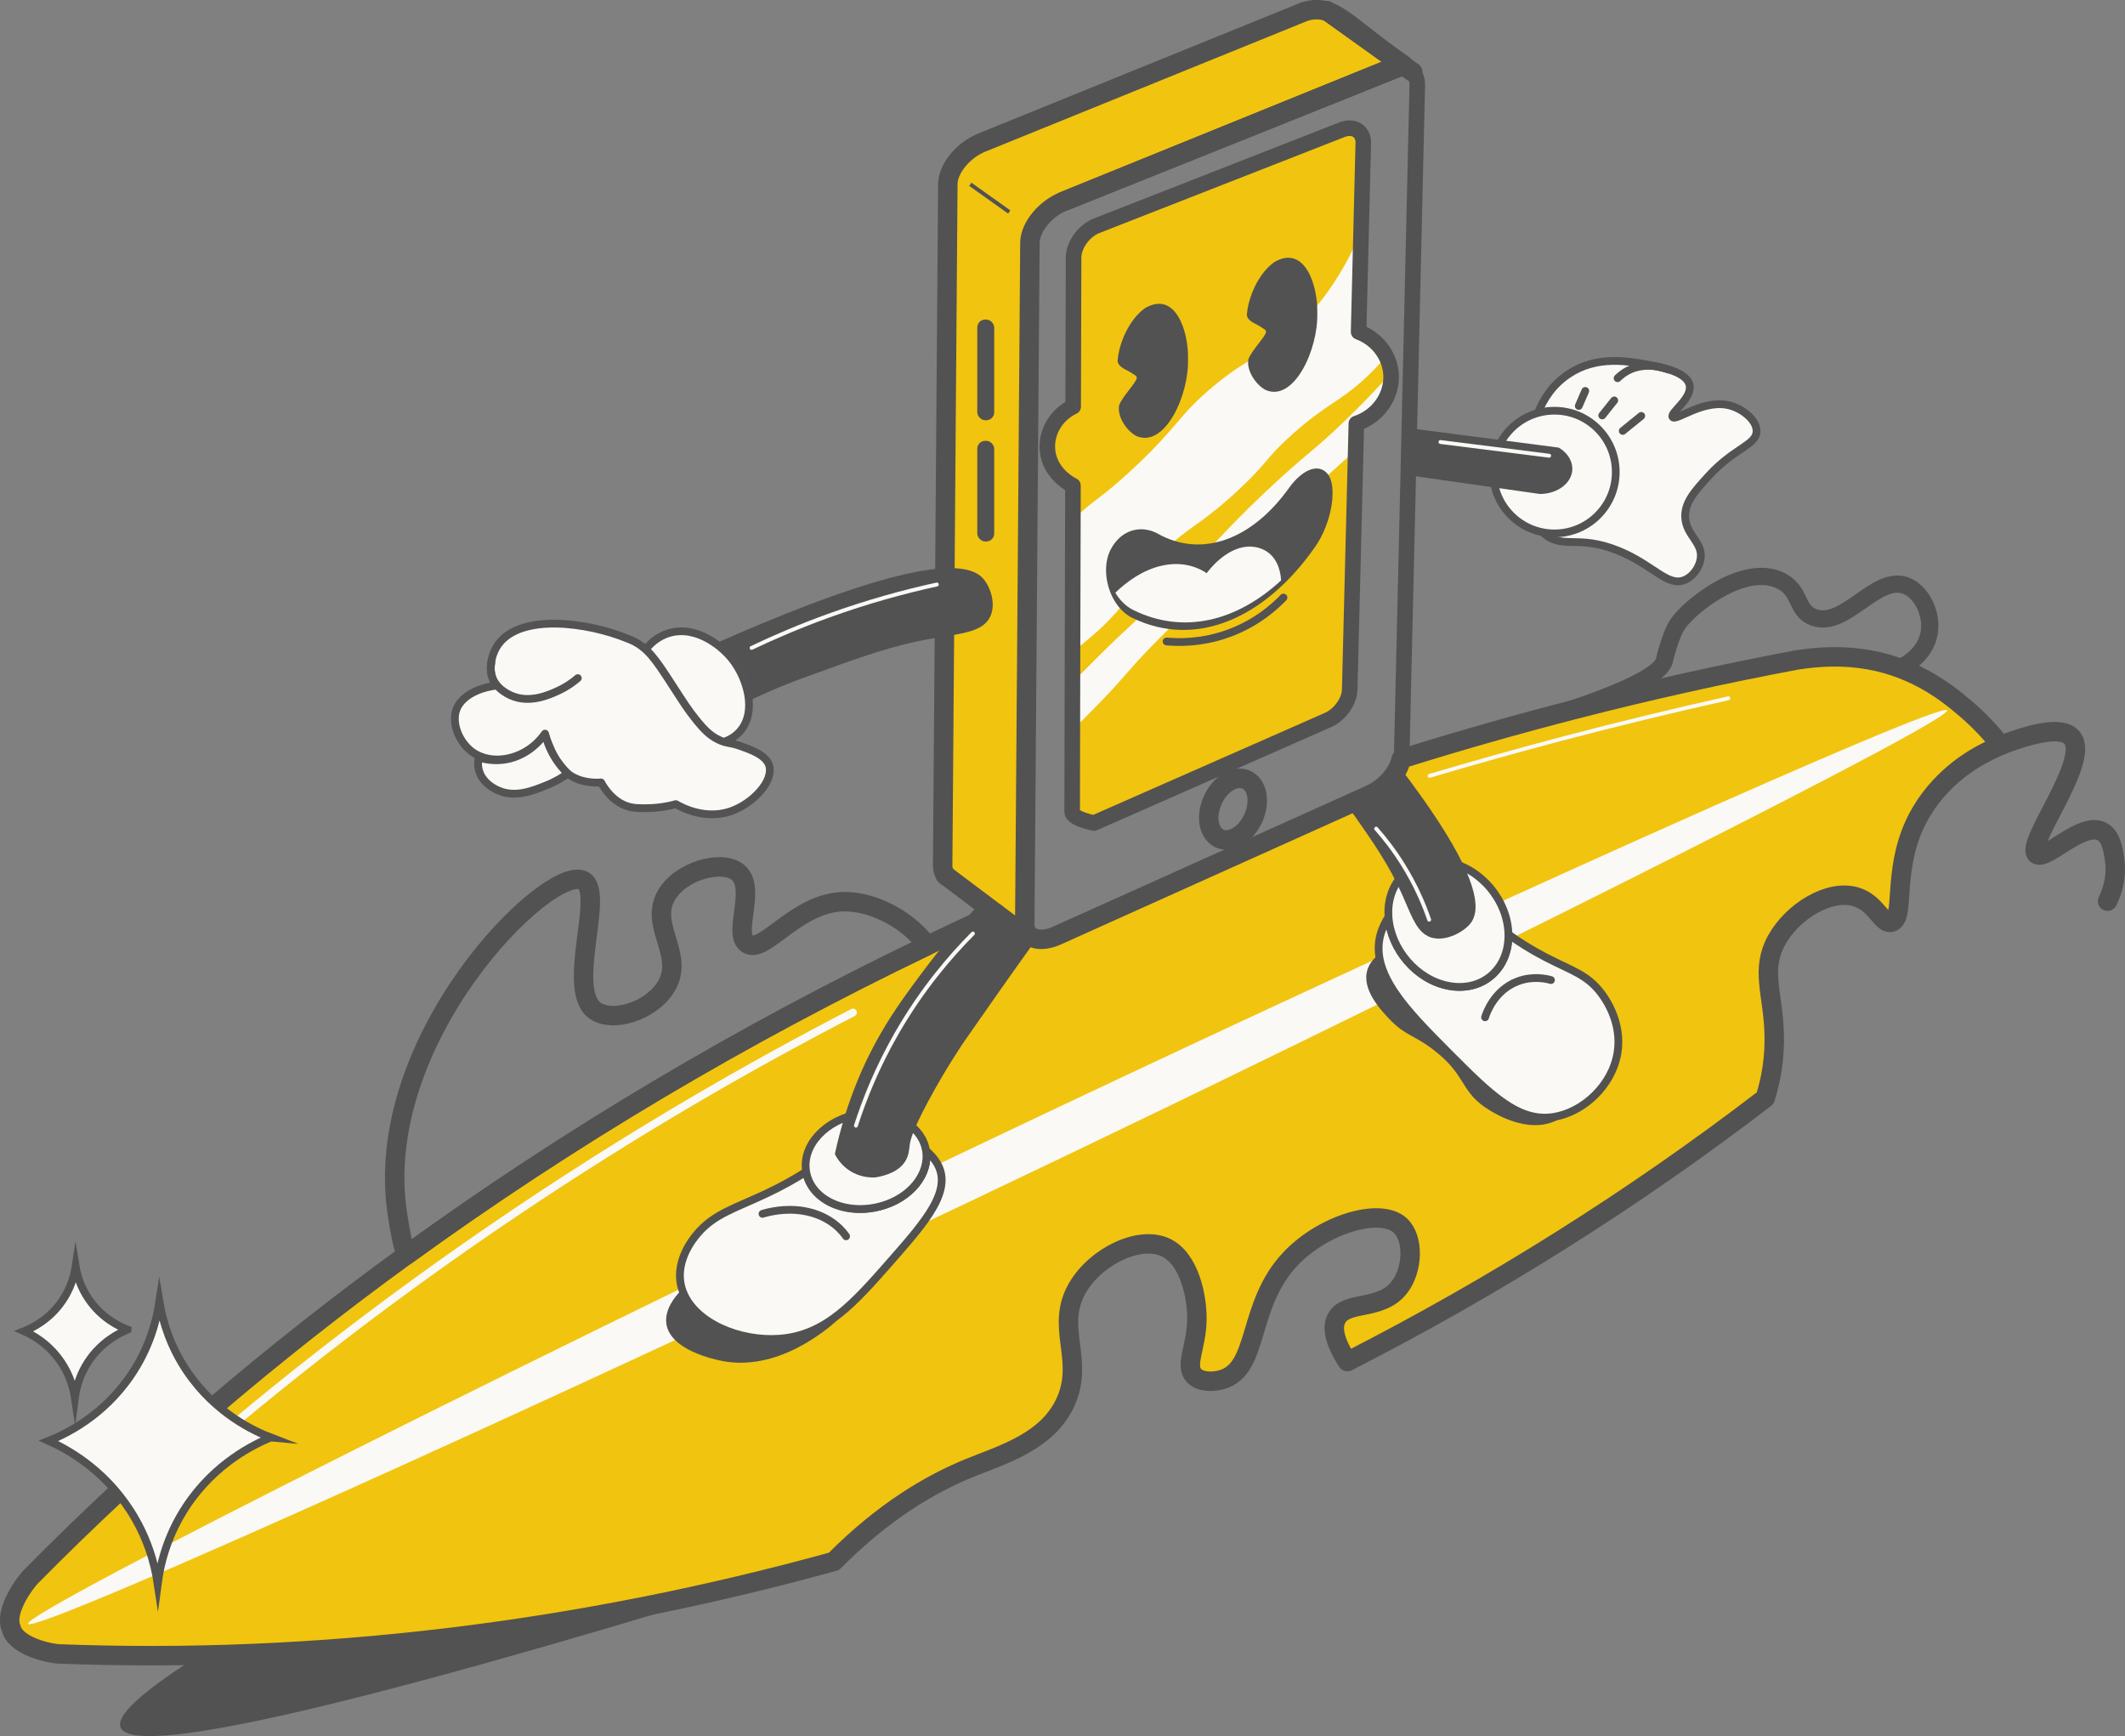 <?xml version="1.0" encoding="UTF-8"?>
<svg id="Calque_2" data-name="Calque 2" xmlns="http://www.w3.org/2000/svg" width="584.55" height="477.49" viewBox="0 0 584.55 477.49">
  <rect x="0" y="0" width="584.55" height="477.49" fill="#808080" stroke="none"/>
  <defs>
    <style>
      .cls-1 {
        stroke-width: 4.74px;
      }

      .cls-1, .cls-2, .cls-3, .cls-4, .cls-5, .cls-6, .cls-7, .cls-8, .cls-9, .cls-10, .cls-11, .cls-12, .cls-13, .cls-14, .cls-15 {
        stroke-linecap: round;
      }

      .cls-1, .cls-2, .cls-3, .cls-4, .cls-5, .cls-6, .cls-8, .cls-9, .cls-10, .cls-11, .cls-16, .cls-17, .cls-15 {
        fill: none;
      }

      .cls-1, .cls-2, .cls-4, .cls-5, .cls-6, .cls-7, .cls-9, .cls-11, .cls-12, .cls-13, .cls-14 {
        stroke-linejoin: round;
      }

      .cls-1, .cls-2, .cls-4, .cls-5, .cls-8, .cls-9, .cls-11, .cls-12, .cls-13, .cls-14, .cls-16, .cls-17, .cls-18 {
        stroke: #525252;
      }

      .cls-2, .cls-8, .cls-14 {
        stroke-width: 5.35px;
      }

      .cls-3, .cls-8, .cls-10, .cls-16, .cls-17, .cls-15, .cls-18, .cls-19, .cls-20 {
        stroke-miterlimit: 10;
      }

      .cls-3, .cls-10 {
        stroke: #faf9f5;
      }

      .cls-3, .cls-11, .cls-16 {
        stroke-width: 1.07px;
      }

      .cls-4, .cls-13 {
        stroke-width: 3.21px;
      }

      .cls-5 {
        stroke-width: 4.28px;
      }

      .cls-6, .cls-7, .cls-9, .cls-10, .cls-12, .cls-15, .cls-18, .cls-19 {
        stroke-width: 2.14px;
      }

      .cls-6, .cls-7, .cls-15, .cls-19, .cls-20 {
        stroke: #535353;
      }

      .cls-7, .cls-12, .cls-21, .cls-18, .cls-19, .cls-20 {
        fill: #faf9f5;
      }

      .cls-22 {
        fill: #525252;
      }

      .cls-13, .cls-14 {
        fill: #f1c40f;
      }

      .cls-17 {
        stroke-width: .98px;
      }

      .cls-20 {
        stroke-width: 2.12px;
      }
    </style>
  </defs>
  <g id="Calque_6" data-name="Calque 6">
    <g>
      <path class="cls-14" d="M550.38,204.97c-2.4,1.05-4.57,2.16-6.31,3.15-3.05,1.74-12.4,7.6-17.51,18.92-5.95,13.18-2.44,25.64-6.3,26.6-2.66.67-4.05-5.33-9.81-7-7.37-2.14-17.38,4.08-21.72,11.91-4.44,8.03-1.1,14.49-.7,25.21.27,6.93-.79,13-2.45,18.27-35.87,27.52-74.44,51.8-114.94,72.45-4.02-6.24-4.11-9.77-2.96-11.89,2.68-4.99,11.99-1.97,17.15-8.4,3.95-4.92,4.14-13.69.34-17.15-5.5-5.03-21.06-.39-30.1,9.1-12.2,12.8-8.49,30.19-18.87,33.28-2.35.71-5.9.82-7.72-1.07-2.68-2.81.64-7.76.76-15.32.11-6.43-2.07-16.72-8.44-19.86-7.2-3.55-19.25,2.29-24.34,10.92-6.35,10.76,1.83,19.51-3.18,31.14-4.85,11.26-17.59,14.84-26.62,18.53-10.62,4.33-23.53,11.83-37.26,25.68-69.51,19.21-141.72,28.21-213.57,25.43-5.25-.63-11.89-3.09-12.76-7.04-1.61-3.6,1.67-9.85,5.23-13.98,31.77-32.22,66.52-61.85,103.53-88.7,44.82-32.52,92.97-60.98,143.19-85.07,6.3-3.03,12.64-5.98,19-8.86l-12.79-9.61-.74-.55c-.76-.72-1.19-1.75-1.18-3.07l1.42-187.37c.03-4.21,4.18-9.3,9.25-11.37,29.55-11.99,59.1-23.98,88.65-35.97.58-.2,1.68-.55,3.07-.61,1.32-.06,2.52.13,3.73.58l20.54,14.7c-.58.22-1.15.46-1.73.7-.94.09-1.96.34-3.04.77l-14.37,5.83-74.28,30.14c-5.07,2.05-9.21,7.14-9.24,11.36l-1.27,168.2-.1,12.72-.05,6.45c-.03,3.98,3.95,5.4,8.86,3.19l79.75-35.86,6.34-2.85c3.53-1.59,6.61-4.73,7.97-7.85.3-.68.51-1.37.64-2.03,15.96-5,32.04-9.58,48.15-13.72,20.15-5.18,40.38-9.68,60.63-13.48,5.24-.82,10.16-1.06,14.84-.7,3.42.27,6.72.86,9.91,1.76,3.13.9,5.96,2.04,8.48,3.28,6.07,2.99,10.39,6.61,13.14,8.94,3.73,3.18,6.88,6.52,9.51,9.85.09.11.17.21.25.32Z"/>
      <path class="cls-2" d="M384.27,18.66c-30.57,12.23-61.13,24.49-91.69,36.74l74.28-30.14,14.37-5.83c1.08-.43,2.1-.68,3.04-.77Z"/>
      <path class="cls-2" d="M386.13,17.91s-.09.03-.13.05l-20.54-14.7c3.52,1.26,7.1,4.6,13.72,9.6,1.45,1.1,3.86,2.9,6.95,5.05Z"/>
      <path class="cls-2" d="M255.04,260.09c-50.21,24.09-98.36,52.55-143.19,85.07-1.17-2.76-1.71-6.17-2.44-10.66-7.84-48.46,41.65-97.12,51-92.33,6.33,3.24-5.46,31.09,3.87,36.16,5.45,2.96,15.94-.97,19.38-7.75,4.24-8.36-4.84-15.95-.52-24.03,3.77-7.06,15.48-10.24,19.86-6.62,5.23,4.32-1.65,16.96,2.62,19.68,4.63,2.95,13.77-11.88,27.12-11.62,8.35.16,17.58,5.52,22.31,12.1Z"/>
      <path class="cls-22" d="M205.74,436.19c-23.64,6.06-50.71,11.56-80.77,15.25-25.92,3.18-49.93,4.52-71.56,4.73-14.74,9.43-21.5,15.73-20.25,18.9,3.24,8.27,60.76-4.69,172.59-38.88Z"/>
      <path class="cls-13" d="M373.11,116.48c-.06,2.45-.12,4.91-.18,7.36-.55,21.97-1.1,43.95-1.65,65.92-.03,1.03-.33,2.12-.84,3.16-1.03,2.15-2.93,4.13-5.08,5.08l-10.34,4.56-54.06,23.8c-6.03-1.32-6.03-2.8-6.02-3.1.02-7.48.04-14.98.05-22.47.01-4.34.02-8.69.03-13.03.01-2.81.02-5.61.02-8.43.03-12.14.06-24.26.1-36.4.01-3.12.01-6.26.02-9.38-.3-.14-6.35-3.1-7-9.64-.49-4.95,2.33-9.83,7.06-12.07.03-13.65.06-27.31.11-40.95,0-3.49,2.84-7.43,6.34-8.8l67.45-26.4c1.81-.71,3.41-.52,4.48.32,1.64,1.29,1.44,3.38,1.42,3.53-.21,8.75-.44,17.5-.65,26.25-.21,8.5-.42,16.99-.63,25.49,3.37,1.25,6.06,3.7,7.57,6.72.74,1.43,1.19,3,1.33,4.63.01.02.01.05.01.07.47,5.99-3.43,11.78-9.53,13.78Z"/>
      <rect class="cls-22" x="268.83" y="87.89" width="4.66" height="27.69" rx="2.18" ry="2.18"/>
      <rect class="cls-22" x="268.83" y="121.24" width="4.66" height="27.69" rx="2.18" ry="2.18"/>
      <line class="cls-16" x1="277.63" y1="58.31" x2="266.91" y2="50.68"/>
      <path class="cls-17" d="M339.36,230.61c-3.65,1.41-6.63-.99-6.84-5.23-.2-4.14,2.32-8.81,5.8-10.6,3.68-1.88,7.12.11,7.51,4.62.38,4.62-2.6,9.71-6.46,11.21Z"/>
      <path class="cls-21" d="M381.3,97.99c-2.31,2.75-4.51,4.92-6.4,6.63-6.69,6.02-10.12,6.58-19.28,14.72-7.53,6.69-6.39,7.37-14.48,14.99-8.93,8.42-13.03,10.16-18,14.45-1.61,1.39-3.33,3.06-5.31,5.31-.99,1.12-1.77,2.07-2.42,2.91-2.67,3.46-2.99,5.01-6.24,8.97-.33.41-.7.84-1.1,1.3-.29.33-.6.68-.93,1.06-4.54,5.06-7.73,7.44-12.09,10.99.03-12.14.06-24.26.1-36.4,6.46-6.12,7.38-5.55,16.07-13.59,13.12-12.14,12.74-14.99,22.8-23.3,4-3.3,6.86-5.18,9.33-6.63,3.92-2.3,6.84-3.56,11.71-7.84,2.37-2.09,4.82-4.56,7.27-7.52,4-4.84,7.96-11,11.43-18.88l.61.61c-.21,8.5-.42,16.99-.63,25.49,3.37,1.25,6.06,3.7,7.57,6.72Z"/>
      <path class="cls-21" d="M373.11,116.48c-.06,2.45-.12,4.91-.18,7.36-2.32,2.07-4.57,4.03-7.54,6.76-1.82,1.67-3.9,3.62-6.44,6.08-7.19,6.94-7.81,7.98-13.6,13.79-.97.98-2.11,2.11-3.43,3.41-9.5,9.32-13.45,12.54-18.4,17.2-.64.61-1.3,1.24-1.99,1.9-1.54,1.51-3.24,3.21-5.26,5.3-7.09,7.36-6.22,7.22-13.87,15.11-2.89,2.98-5.19,5.25-7.41,7.39.01-4.34.02-8.69.03-13.03,1.97-2.03,4.19-4.3,6.97-7.06,5.47-5.43,7.55-7.28,10.69-10.2.52-.48,1.07-.99,1.67-1.56,1.73-1.63,3.89-3.68,6.96-6.68,2.57-2.5,4.72-4.63,6.57-6.5,2.58-2.59,4.59-4.67,6.36-6.52,4.35-4.54,7.31-7.75,13.77-13.85,11.29-10.66,12.95-10.97,21.78-19.48,3.83-3.69,8.15-8.07,12.83-13.28.01.02.01.05.01.07.47,5.99-3.43,11.78-9.53,13.78Z"/>
      <path class="cls-4" d="M373.11,116.48c-.06,2.45-.12,4.91-.18,7.36-.55,21.97-1.1,43.95-1.65,65.92-.03,1.03-.33,2.12-.84,3.16-1.03,2.15-2.93,4.13-5.08,5.08l-10.34,4.56-54.06,23.8c-6.03-1.32-6.03-2.8-6.02-3.1.02-7.48.04-14.98.05-22.47.01-4.34.02-8.69.03-13.03.01-2.81.02-5.61.02-8.43.03-12.14.06-24.26.1-36.4.01-3.12.01-6.26.02-9.38-.3-.14-6.35-3.1-7-9.64-.49-4.95,2.33-9.83,7.06-12.07.03-13.65.06-27.31.11-40.95,0-3.49,2.84-7.43,6.34-8.8l67.45-26.4c1.81-.71,3.41-.52,4.48.32,1.64,1.29,1.44,3.38,1.42,3.53-.21,8.75-.44,17.5-.65,26.25-.21,8.5-.42,16.99-.63,25.49,3.37,1.25,6.06,3.7,7.57,6.72.74,1.43,1.19,3,1.33,4.63.01.02.01.05.01.07.47,5.99-3.43,11.78-9.53,13.78Z"/>
      <path class="cls-22" d="M362.36,86.01c.31,10.12-6.38,24.5-14.08,21.3-2.41-1.11-5.55-5.15-4.85-8.59.92-2.21,3.63-5.02,4.65-6.86.54-1.12-.23-1.23-1.07-1.82-1.37-1.03-3.62-1.46-4.02-3.31.25-4.56,2.94-11.31,7.48-14.6,8.46-5.02,12.01,6.4,11.89,13.61v.27Z"/>
      <path class="cls-22" d="M326.8,98.67c.31,10.12-6.38,24.5-14.08,21.3-2.41-1.11-5.55-5.15-4.85-8.59.92-2.21,3.63-5.02,4.65-6.86.54-1.12-.23-1.23-1.07-1.82-1.37-1.03-3.62-1.46-4.02-3.31.25-4.56,2.94-11.31,7.48-14.6,8.46-5.02,12.01,6.4,11.89,13.61v.27Z"/>
      <g>
        <path class="cls-22" d="M318.35,146.71c12.2,6.9,26.08,1.76,36.33-12.64,3.38-4.65,7.91-6.98,10.57-3.67,2.6,3.18,1.32,13.17-3.54,20.09-13.93,19.87-32.96,27.83-50.16,19.48-6.54-3.16-9.03-13.08-6.05-18.78,2.98-5.76,8.58-6.79,12.85-4.48Z"/>
        <path class="cls-22" d="M352.41,159.62c-12.31,11.38-27.01,14.88-40.62,8.18-2.09-1.02-3.76-2.73-4.98-4.79,3.09-2.97,7.51-6.28,12.87-7.45,6.46-1.42,10.73,1.06,12.25,2.09.52-.71,5.1-6.85,11.21-7.31.66-.05,5.73-.33,8.13,4.6.71,1.46,1.04,3.1,1.14,4.68Z"/>
        <path class="cls-21" d="M352.41,159.62c-12.31,11.38-27.01,14.88-40.62,8.18-2.09-1.02-3.76-2.73-4.98-4.79,3.09-2.97,7.51-6.28,12.87-7.45,6.46-1.42,10.73,1.06,12.25,2.09.52-.71,5.1-6.85,11.21-7.31.66-.05,5.73-.33,8.13,4.6.71,1.46,1.04,3.1,1.14,4.68Z"/>
      </g>
      <path class="cls-21" d="M7.72,446.62c-1.47-3.11,149.17-78.57,279.92-140.45,113.27-53.61,246.67-113.63,248-110.81,1.29,2.73-122,64.33-212.16,107.93C173.92,375.62,9.24,449.84,7.72,446.62Z"/>
      <path class="cls-8" d="M579.75,247.85c.9-1.8,2.7-6.02,1.95-11.32-.37-2.6-.89-6.32-3.33-7.74-5.48-3.19-15.68,8.14-18.13,6.16-3.4-2.75,14.93-25.68,9.74-32.04-2.65-3.25-10.76-1.34-19.59,2.07"/>
      <path class="cls-1" d="M429.76,195.93c22.02-7.25,27.6-11.64,28.12-14.39.1-.5.79-3.57,2.34-7.46.32-.79.77-1.65,1.45-2.65,3.24-4.7,18.06-16.63,28.11-11.74,5.75,2.8,4.14,8.27,9.14,10.1,8.63,3.15,17.11-11.81,25.36-8.71,4.29,1.62,7.37,7.71,6.38,13.13-1.01,5.51-5.86,8.31-6.66,8.76"/>
      <g>
        <path class="cls-12" d="M245.29,346.59c-10.35,11.79-18.09,20.63-30.81,21.6-10.9.83-23.2-4.24-26.57-12.8-3.08-7.84,2.88-14.85,3.95-16.11,4.64-5.44,10.26-6.9,18.88-10.97,4.6-2.17,8.16-4.2,11.01-6.05v.02c1.34,7.73,10.76,12.04,20.32,9.53,8.48-2.22,13.69-9,12.65-15.37,1.17,1.01,2.15,2.1,2.87,3.22,4.76,7.47-2.89,16.2-12.3,26.93Z"/>
        <path class="cls-12" d="M254.53,315.5c.08.31.15.63.2.94,1.04,6.37-4.18,13.15-12.65,15.37-9.56,2.51-18.99-1.8-20.32-9.53v-.02c-1.26-7.41,5.64-14.46,14.76-15.89,8.52-1.33,16.34,2.7,18.01,9.13Z"/>
        <path class="cls-12" d="M232.74,340.03c-.44-.67-3.88-5.74-11.86-7.01-5.11-.81-9.46.33-11.13.83"/>
      </g>
      <path class="cls-12" d="M398.52,289.6c11.39,11.42,19.15,19.23,29.04,17.57,7.97-1.34,15.89-8.56,17.38-17.57,1.38-8.38-3.38-14.94-4.27-16.16-3.93-5.41-8.31-6.43-15.59-10.21-4.07-2.12-7.38-4.23-10.13-6.24v.02c.16,9.57-7.29,15.93-16.56,14.11-8.75-1.7-15.83-10.05-16.43-18.92-.97,1.51-1.73,3.11-2.19,4.74-3.04,10.78,7.25,21.11,18.75,32.66Z"/>
      <path class="cls-12" d="M381.91,250.88c0,.44.01.89.04,1.33.61,8.86,7.69,17.22,16.43,18.92,9.27,1.82,16.72-4.54,16.56-14.11v-.02c-.18-9.42-7.72-18.28-16.78-19.89-8.97-1.58-16.22,4.54-16.26,13.78Z"/>
      <path class="cls-12" d="M408.52,279.79c.26-.85,2.36-7.37,8.95-9.88,4.1-1.56,7.78-.75,9.17-.36"/>
      <path class="cls-9" d="M353.06,164.35c-2.6,2.7-8.1,7.68-16.68,10.39-6.42,2.04-12.02,1.99-15.47,1.69"/>
      <path class="cls-2" d="M345.82,219.4c-.38-4.51-3.83-6.5-7.51-4.62-3.48,1.79-6,6.46-5.8,10.6.21,4.23,3.2,6.64,6.84,5.23,3.86-1.5,6.84-6.59,6.46-11.21Z"/>
      <path class="cls-5" d="M384.27,18.66c-30.57,12.23-61.13,24.49-91.69,36.74-5.07,2.05-9.21,7.14-9.24,11.36l-1.27,168.2-.1,12.72-.05,6.45c-.03,3.98,3.95,5.4,8.86,3.19l79.75-35.86,6.34-2.85c3.53-1.59,6.61-4.73,7.97-7.85.3-.68.51-1.37.64-2.03.06-.35.1-.71.11-1.05l1.79-76.96.3-12.91,2.19-94.44c.07-3.24-2.26-5.01-5.59-4.7ZM339.36,230.61c-3.65,1.41-6.63-.99-6.84-5.23-.2-4.14,2.32-8.81,5.8-10.6,3.68-1.88,7.12.11,7.51,4.62.38,4.62-2.6,9.71-6.46,11.21ZM365.35,198l-10.34,4.56-54.06,23.8c-6.03-1.32-6.03-2.8-6.02-3.1.02-7.48.04-14.98.05-22.47.01-4.34.02-8.69.03-13.03.01-2.81.02-5.61.02-8.43.03-12.14.06-24.26.1-36.4.01-3.12.01-6.26.02-9.38-.3-.14-6.35-3.1-7-9.64-.49-4.95,2.33-9.83,7.06-12.07.03-13.65.06-27.31.11-40.95,0-3.49,2.84-7.43,6.34-8.8l67.45-26.4c1.81-.71,3.41-.52,4.48.32,1.64,1.29,1.44,3.38,1.42,3.53-.21,8.75-.44,17.5-.65,26.25-.21,8.5-.42,16.99-.63,25.49,3.37,1.25,6.06,3.7,7.57,6.72.74,1.43,1.19,3,1.33,4.63.01.02.01.05.01.07.47,5.99-3.43,11.78-9.53,13.78-.06,2.45-.12,4.91-.18,7.36-.55,21.97-1.1,43.95-1.65,65.92-.03,1.03-.33,2.12-.84,3.16-1.03,2.15-2.93,4.13-5.08,5.08Z"/>
      <path class="cls-2" d="M384.27,18.66c-30.57,12.23-61.13,24.49-91.69,36.74l74.28-30.14,14.37-5.83c1.08-.43,2.1-.68,3.04-.77Z"/>
      <path class="cls-11" d="M373.11,116.48c-.06,2.45-.12,4.91-.18,7.36-.55,21.97-1.1,43.95-1.65,65.92-.03,1.03-.33,2.12-.84,3.16-1.03,2.15-2.93,4.13-5.08,5.08l-10.34,4.56-54.06,23.8c-6.03-1.32-6.03-2.8-6.02-3.1.02-7.48.04-14.98.05-22.47.01-4.34.02-8.69.03-13.03.01-2.81.02-5.61.02-8.43.03-12.14.06-24.26.1-36.4.01-3.12.01-6.26.02-9.38-.3-.14-6.35-3.1-7-9.64-.49-4.95,2.33-9.83,7.06-12.07.03-13.65.06-27.31.11-40.95,0-3.49,2.84-7.43,6.34-8.8l67.45-26.4c1.81-.71,3.41-.52,4.48.32,1.64,1.29,1.44,3.38,1.42,3.53-.21,8.75-.44,17.5-.65,26.25-.21,8.5-.42,16.99-.63,25.49,3.37,1.25,6.06,3.7,7.57,6.72.74,1.43,1.19,3,1.33,4.63.01.02.01.05.01.07.47,5.99-3.43,11.78-9.53,13.78Z"/>
      <line class="cls-2" x1="260.51" y1="241.07" x2="260" y2="240.68"/>
      <line class="cls-2" x1="282.73" y1="257.75" x2="274.04" y2="251.23"/>
      <line class="cls-2" x1="365.46" y1="3.26" x2="365.03" y2="2.95"/>
      <line class="cls-2" x1="388.64" y1="19.85" x2="386" y2="17.97"/>
      <path class="cls-22" d="M189.88,180.09c56.73-25.74,75.19-26.56,80.38-21.16,2.11,2.19,4.09,7.55,1.81,11.25-2.31,3.75-7.95,4.09-15.51,5.4-11.07,1.93-19.18,4.89-35.41,10.8-5.28,1.93-13.2,5.11-22.49,10.13-2.93-5.48-5.86-10.95-8.79-16.43Z"/>
      <path class="cls-22" d="M285.21,258.13c-6.68,9.31-13.28,18.67-19.94,28.27,0,0-4.79,6.91-9.99,16.59-4.46,8.31-4.89,10.85-5.03,11.9-.2,1.46-.24,2.82-1.14,4.35-1.76,2.96-5.36,4.09-8.24,4.58-1.05.07-4.11.13-7.15-1.85-2.39-1.55-3.58-3.58-4.07-4.56,3.27-15.11,8.52-26.07,12.56-33.08,3.79-6.58,7.89-12.07,11.24-16.56,5.92-7.94,11.37-14.2,15.43-18.6,5.45,2.98,10.9,5.97,16.34,8.95Z"/>
      <path class="cls-22" d="M405.76,251c-.19,1.2-.63,2.17-1.23,2.94-1.74,2.25-6.61,5.07-10.65,3.96-.6-.16-1.14-.41-1.64-.73-2.89-1.8-4.23-5.95-6.53-11.12-3.64-8.17-7.67-14.06-15.18-24.6l6.34-2.85c3.53-1.59,6.61-4.73,7.97-7.85,17.42,22.76,21.94,34.37,20.93,40.26Z"/>
      <path class="cls-20" d="M174.28,188.74c.26,8.72,8.57,14.5,15.47,15.76,1.11.2,9.49,1.74,13.92-3.5,4.61-5.46,1.76-14.53-2.13-19.54-3.46-4.46-11.09-10-18.57-6.97-5.76,2.34-8.85,8.71-8.69,14.24Z"/>
      <path class="cls-7" d="M200.93,223.16c-7.2,2.43-13.71-1.24-15-2-2.91.8-5.53,1.09-7.77,1.11-2.09.02-3.72.07-5.51-.5-3.94-1.25-6.24-4.62-7.31-6.57-1.93.14-5.86.1-9.12-2.4-3.04-2.33-4.51-6.05-5.57-8.75-.32-.8-.55-1.49-.7-1.97-5.28,6.61-13.33,8.31-18.7,5.54-.45-.21-.88-.48-1.28-.77-3.64-2.61-5.84-7.91-4.41-11.74,1.24-3.29,5.28-5.82,11-6.55-.27-.36-.52-.76-.74-1.2-1.59-3.27-.65-7.51,1.27-10.16,6.14-8.48,24.34-6.14,35.55-1.56.67.27,1.1.45,1.28.53,4.25,1.98,6.44,5.21,10.82,11.98,3.33,5.14,4.46,6.96,6.76,9.82,2.25,2.78,3.84,4.34,6.11,5.45,2.31,1.14,3.07.71,5.97,1.74,2.73.96,7.12,2.46,8,5.34,1.34,4.37-4.56,10.6-10.67,12.67Z"/>
      <path class="cls-7" d="M131.68,208.34c-.17.81-.32,2.08.06,3.5.99,3.7,4.72,5.31,5.41,5.61,4.57,1.98,9.36.07,13.03-1.4,2.72-1.09,4.76-2.38,6.03-3.26-1.12-1.1-2.53-2.69-3.8-4.86-1.38-2.36-2.1-4.56-2.49-6.16-.78,1.12-4.32,5.98-10.77,7.1-3.23.56-5.92-.04-7.48-.53Z"/>
      <path class="cls-6" d="M135.17,182.21c-.17.81-.32,2.08.06,3.5.98,3.65,4.62,5.26,5.41,5.61,5.13,2.27,10.57-.26,13.03-1.4,2.37-1.1,4.12-2.42,5.27-3.41"/>
      <path class="cls-19" d="M420.5,124.01c-.71,4.69-2.51,16.56,4.11,22.59,5.16,4.7,9.3.29,20.57,4.87,9.69,3.94,13.48,9.99,18.22,8.06,2.32-.95,4.02-3.46,4.4-5.78.75-4.56-3.94-6.42-4.23-11.42-.24-4.1,2.67-7.29,6.43-11.41,7.16-7.85,13.21-8.5,13.2-12.38,0-3.02-3.66-5.87-6.88-6.88-7.44-2.32-15.29,4.38-16.23,3.03-.8-1.15,5.49-5.09,4.68-8.8-.79-3.61-7.83-4.91-11-5.5-5.99-1.11-14.52-2.68-22.28,2.48-8.66,5.75-10.17,15.75-10.99,21.15Z"/>
      <circle class="cls-20" cx="427.6" cy="129.83" r="16.87"/>
      <path class="cls-22" d="M432.34,130.3c-.81,3.19-4.47,5.57-8.75,5.56-12.49-1.78-24.96-3.55-37.43-5.33l.37-12.91c14.08,1.83,28.16,3.66,42.25,5.49,2.85,1.68,4.26,4.52,3.57,7.19Z"/>
      <path class="cls-15" d="M444.97,104.02c.73-.72,1.65-1.47,2.82-2.08,4.77-2.49,9.84-.79,11.15-.3"/>
      <line class="cls-15" x1="451.48" y1="114.39" x2="446.39" y2="118.52"/>
      <line class="cls-15" x1="444.05" y1="110.13" x2="440.75" y2="114.26"/>
      <line class="cls-15" x1="436.08" y1="107.52" x2="434.29" y2="111.65"/>
      <path class="cls-22" d="M230.4,363.05c-3.3,2.95-16.77,14.33-32.01,11.21-1.75-.36-14.01-2.87-15.08-10.16-.57-3.93,2.36-7.43,3.77-8.9,1.39,1.93,7.61,10.15,19.27,12.57,12.67,2.63,22.29-3.54,24.05-4.72Z"/>
      <path class="cls-22" d="M429.8,307.19c-.53.37-1.32.86-2.35,1.28-7.4,3.07-15.73-1.93-17.49-2.99-8.6-5.16-6.18-9.58-15.78-16.85-5.49-4.16-7.67-3.77-12.16-8.53-2.2-2.34-7.47-7.93-5.9-13.27.53-1.81,1.71-3.09,2.66-3.91,2.52,7.14,5.74,12.04,8.16,15.16,3.08,3.96,4.32,4.34,13,13.12,7.68,7.77,7.6,8.39,10.24,10.24,3.66,2.57,9.73,5.52,19.62,5.76Z"/>
      <path class="cls-10" d="M234.65,278.48c-28.75,14.86-59.96,32.88-92.47,54.72-38.41,25.8-71.31,52.04-99.04,76.61"/>
      <path class="cls-3" d="M257.7,160.76c-9.02,1.97-19.06,4.71-29.77,8.58-7.75,2.8-14.82,5.82-21.18,8.85"/>
      <path class="cls-3" d="M267.63,256.76c-6.33,6.35-14.02,15.37-20.92,27.35-5.4,9.39-8.92,18.19-11.26,25.48"/>
      <path class="cls-3" d="M378.56,227.91c2.36,2.67,4.93,5.96,7.38,9.91,3.46,5.56,5.72,10.81,7.2,15.13"/>
      <line class="cls-3" x1="426.15" y1="125.34" x2="396.25" y2="121.57"/>
      <path class="cls-3" d="M475.45,192.05c-14.87,3.31-30.17,7.01-45.87,11.15-12.47,3.29-24.57,6.7-36.32,10.19"/>
      <path class="cls-18" d="M35.08,365.7c-2.05.84-7.14,3.25-10.84,8.86-2.26,3.44-3.25,6.94-3.64,9.88-.42-2.8-1.4-6.11-3.51-9.38-3.55-5.52-8.4-8.02-10.47-8.94,2.02-.8,6.94-3.08,10.55-8.43,2.19-3.24,3.21-6.55,3.64-9.41.45,2.72,1.45,5.84,3.52,8.91,3.7,5.49,8.77,7.74,10.75,8.5Z"/>
      <path class="cls-18" d="M74.48,395.36c-4.41,1.81-15.34,6.98-23.29,19.04-4.85,7.39-6.98,14.9-7.81,21.22-.9-6.02-3.01-13.11-7.53-20.14-7.62-11.85-18.05-17.22-22.48-19.2,4.34-1.72,14.9-6.61,22.67-18.1,4.71-6.96,6.89-14.08,7.81-20.21.96,5.83,3.12,12.54,7.56,19.13,7.95,11.78,18.83,16.63,23.08,18.26Z"/>
    </g>
  </g>
</svg>